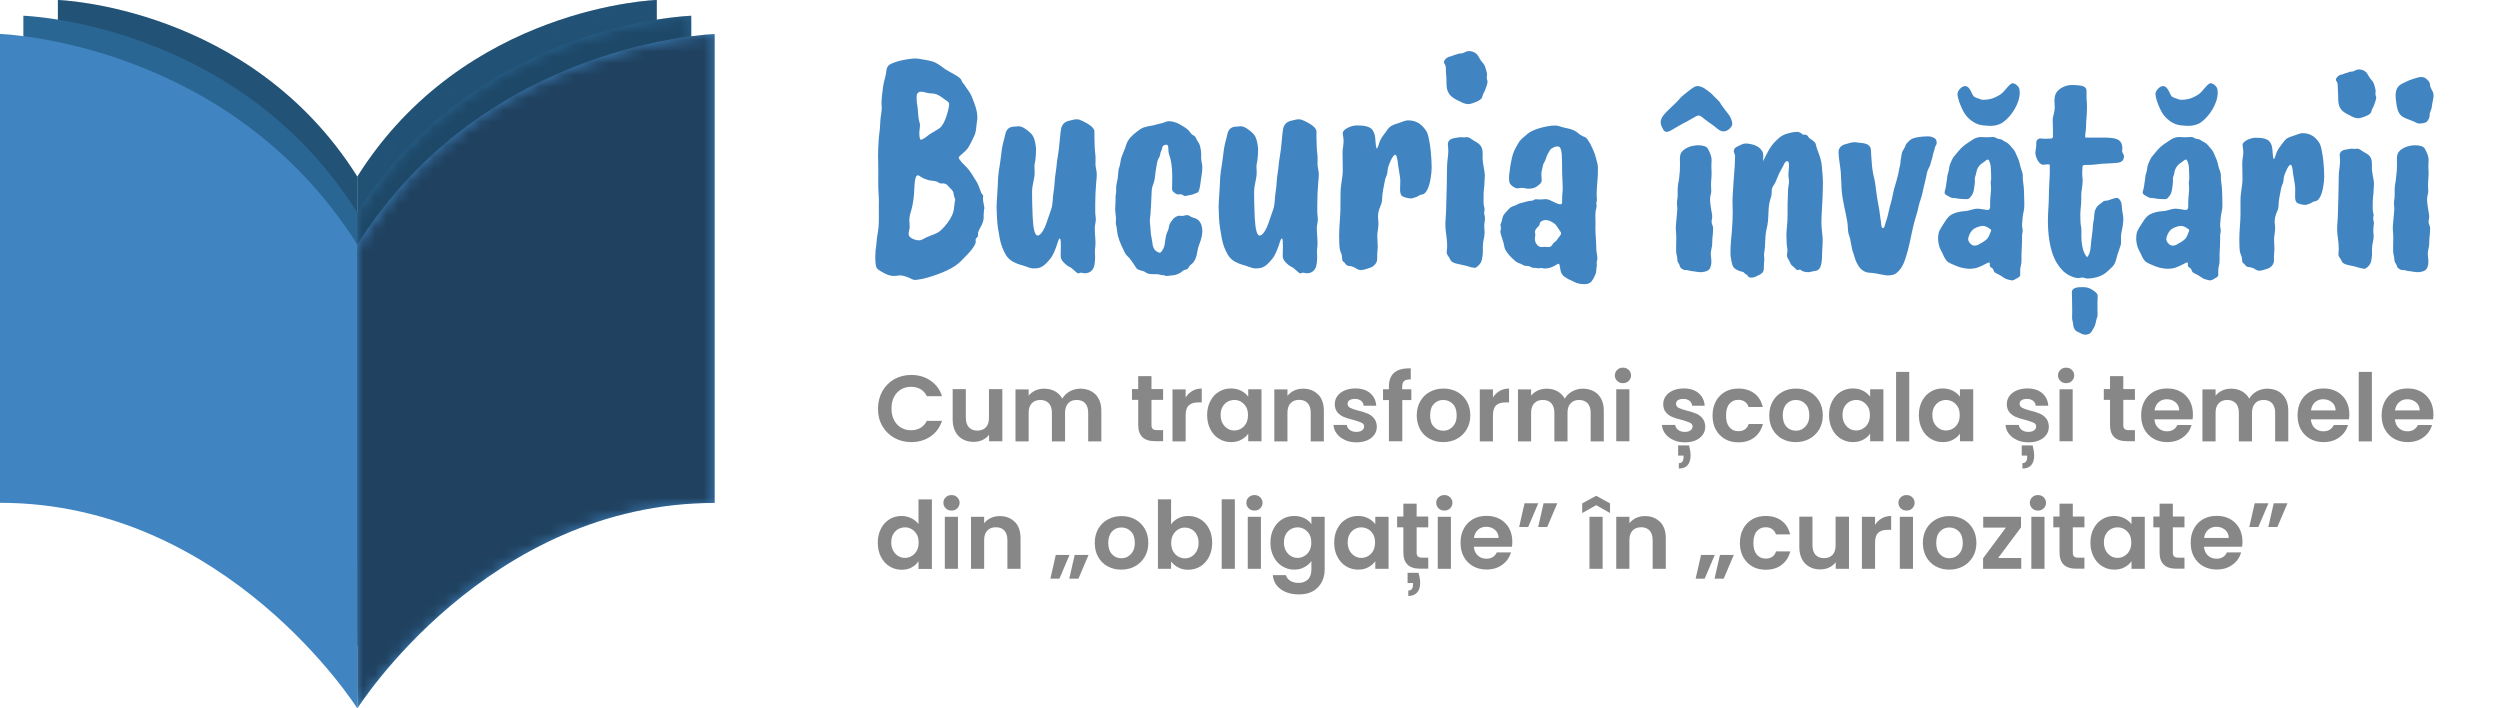 <svg xmlns="http://www.w3.org/2000/svg" xmlns:xlink="http://www.w3.org/1999/xlink" id="Layer_1" data-name="Layer 1" viewBox="0 0 212.9 60.33"><defs><style>      .cls-1 {        fill: url(#linear-gradient);      }      .cls-1, .cls-2, .cls-3, .cls-4, .cls-5, .cls-6, .cls-7, .cls-8, .cls-9, .cls-10 {        stroke-width: 0px;      }      .cls-11 {        mask: url(#mask-2);      }      .cls-2 {        fill: #4084c1;      }      .cls-3, .cls-5 {        opacity: .3;      }      .cls-4 {        opacity: .2;      }      .cls-5, .cls-10 {        fill: #2a6693;      }      .cls-6 {        fill: url(#linear-gradient-2);      }      .cls-7 {        fill: #878787;      }      .cls-8 {        fill: url(#linear-gradient-3);      }      .cls-9 {        opacity: .5;      }      .cls-12 {        mask: url(#mask-1);      }      .cls-13 {        mask: url(#mask);      }    </style><linearGradient id="linear-gradient" x1="25.85" y1="27.98" x2="50.92" y2="22.01" gradientUnits="userSpaceOnUse"><stop offset="0" stop-color="#fff"></stop><stop offset="1" stop-color="#000"></stop></linearGradient><mask id="mask" x="30.43" y="0" width="25.5" height="48.13" maskUnits="userSpaceOnUse"><path class="cls-1" d="M30.43,48.13s9.25-14.67,25.5-14.67V0s-16.37.52-25.5,15.04v33.1Z"></path></mask><linearGradient id="linear-gradient-2" x1="25.32" y1="32.55" x2="53.27" y2="25.89" xlink:href="#linear-gradient"></linearGradient><mask id="mask-1" x="30.43" y="1.34" width="28.44" height="53.68" maskUnits="userSpaceOnUse"><path class="cls-6" d="M30.43,55.02s10.31-16.36,28.44-16.36V1.34s-18.26.58-28.44,16.77v36.91Z"></path></mask><linearGradient id="linear-gradient-3" x1="24.96" y1="36.28" x2="54.87" y2="29.16" xlink:href="#linear-gradient"></linearGradient><mask id="mask-2" x="30.43" y="2.89" width="30.43" height="57.43" maskUnits="userSpaceOnUse"><path class="cls-8" d="M30.43,60.33s11.03-17.5,30.43-17.5c0-21.2,0-39.93,0-39.93,0,0-19.53.62-30.43,17.94v39.49Z"></path></mask></defs><g><path class="cls-7" d="M75.14,33.31c.25-.43.59-.77,1.02-1.02.43-.24.91-.36,1.44-.36.62,0,1.17.16,1.64.48.47.32.8.76.98,1.33h-1.29c-.13-.27-.31-.47-.54-.6-.23-.13-.5-.2-.8-.2-.33,0-.62.08-.87.23-.25.15-.45.37-.59.64-.14.28-.21.6-.21.98s.07.69.21.97c.14.28.34.5.59.65.25.15.54.23.87.23.3,0,.57-.07.8-.2.23-.14.41-.34.54-.6h1.29c-.19.57-.51,1.01-.98,1.33-.47.32-1.01.48-1.64.48-.53,0-1.01-.12-1.44-.36-.43-.24-.77-.58-1.02-1.01-.25-.43-.37-.92-.37-1.47s.12-1.04.37-1.48Z"></path><path class="cls-7" d="M85.36,33.15v4.43h-1.13v-.56c-.14.19-.33.34-.56.45-.23.11-.48.16-.76.16-.35,0-.65-.07-.92-.22-.27-.15-.48-.36-.63-.65-.15-.29-.23-.62-.23-1.02v-2.6h1.12v2.44c0,.35.09.62.26.81.18.19.42.28.72.28s.55-.09.73-.28c.18-.19.26-.46.26-.81v-2.44h1.13Z"></path><path class="cls-7" d="M93.29,33.59c.33.33.5.8.5,1.4v2.6h-1.12v-2.45c0-.35-.09-.61-.26-.8s-.42-.28-.72-.28-.55.09-.72.28-.27.45-.27.8v2.45h-1.12v-2.45c0-.35-.09-.61-.26-.8-.18-.18-.42-.28-.72-.28s-.55.09-.73.28-.27.45-.27.8v2.45h-1.12v-4.43h1.12v.54c.14-.19.33-.33.56-.44s.48-.16.75-.16c.35,0,.66.07.93.22.27.15.48.36.63.63.14-.26.35-.46.63-.62.27-.15.57-.23.89-.23.54,0,.98.17,1.32.5Z"></path><path class="cls-7" d="M98.06,34.07v2.14c0,.15.04.26.11.32.07.07.19.1.36.1h.52v.94h-.7c-.94,0-1.42-.46-1.42-1.38v-2.14h-.53v-.92h.53v-1.1h1.13v1.1h.99v.92h-.99Z"></path><path class="cls-7" d="M101.54,33.29c.23-.13.5-.2.8-.2v1.18h-.3c-.35,0-.62.08-.8.25-.18.17-.27.45-.27.86v2.21h-1.12v-4.43h1.12v.69c.14-.23.33-.42.56-.55Z"></path><path class="cls-7" d="M103.07,34.16c.18-.35.42-.61.73-.8.31-.19.65-.28,1.03-.28.33,0,.62.07.87.2.25.13.45.3.6.5v-.63h1.13v4.43h-1.13v-.65c-.14.21-.34.38-.6.52-.25.14-.54.2-.88.2-.37,0-.71-.1-1.02-.29-.31-.19-.55-.46-.73-.81-.18-.35-.27-.75-.27-1.2s.09-.85.27-1.19ZM106.13,34.67c-.11-.19-.25-.34-.43-.45s-.38-.16-.58-.16-.4.05-.58.15c-.18.1-.32.25-.43.44-.11.19-.16.43-.16.69s.05.5.16.7c.11.2.25.35.43.46.18.11.37.16.57.16s.4-.05.58-.16.33-.25.43-.45c.11-.19.16-.43.16-.7s-.05-.51-.16-.7Z"></path><path class="cls-7" d="M112.25,33.59c.33.33.49.8.49,1.4v2.6h-1.12v-2.45c0-.35-.09-.62-.26-.81-.18-.19-.42-.28-.72-.28s-.55.09-.73.28c-.18.19-.27.46-.27.81v2.45h-1.12v-4.43h1.12v.55c.15-.19.34-.34.57-.45.23-.11.49-.16.76-.16.53,0,.96.17,1.28.5Z"></path><path class="cls-7" d="M114.52,37.46c-.29-.13-.52-.31-.68-.53-.17-.22-.26-.47-.28-.74h1.13c.02.17.11.31.25.42.15.11.33.17.55.17s.38-.04.5-.13.18-.19.18-.33c0-.14-.07-.25-.22-.32-.15-.07-.38-.15-.7-.24-.33-.08-.6-.16-.81-.25-.21-.09-.39-.22-.54-.39-.15-.18-.23-.41-.23-.71,0-.25.07-.47.21-.67.14-.2.34-.36.61-.48.26-.12.57-.18.93-.18.53,0,.95.13,1.26.4.31.26.49.62.52,1.07h-1.07c-.02-.18-.09-.32-.22-.42s-.31-.16-.52-.16c-.2,0-.36.04-.47.11s-.16.18-.16.31c0,.15.08.26.22.34.15.08.38.16.7.24.32.08.58.16.79.25.21.09.39.22.54.4.15.18.23.42.24.71,0,.26-.07.49-.21.69-.14.2-.34.36-.61.48-.26.11-.57.17-.92.17s-.69-.06-.98-.2Z"></path><path class="cls-7" d="M120.2,34.07h-.78v3.51h-1.14v-3.51h-.5v-.92h.5v-.22c0-.54.15-.94.46-1.2s.78-.38,1.4-.36v.94c-.27,0-.46.04-.57.14-.11.1-.16.27-.16.52v.18h.78v.92Z"></path><path class="cls-7" d="M121.74,37.37c-.34-.19-.61-.46-.8-.8-.19-.35-.29-.75-.29-1.2s.1-.85.3-1.2c.2-.35.47-.61.82-.8.35-.19.73-.28,1.16-.28s.81.09,1.16.28c.35.19.62.46.82.8.2.35.3.75.3,1.2s-.1.85-.31,1.2c-.21.35-.48.61-.83.8-.35.19-.74.28-1.17.28s-.81-.09-1.15-.28ZM123.46,36.53c.18-.1.32-.25.43-.44s.16-.44.16-.72c0-.42-.11-.75-.33-.97s-.49-.34-.81-.34-.59.11-.8.34c-.22.23-.32.55-.32.97s.1.75.32.97c.21.23.48.34.8.34.2,0,.39-.05.57-.15Z"></path><path class="cls-7" d="M127.71,33.29c.23-.13.5-.2.8-.2v1.18h-.3c-.35,0-.62.08-.8.25-.18.17-.27.45-.27.86v2.21h-1.12v-4.43h1.12v.69c.14-.23.33-.42.56-.55Z"></path><path class="cls-7" d="M136.08,33.59c.33.33.5.8.5,1.4v2.6h-1.12v-2.45c0-.35-.09-.61-.26-.8-.18-.18-.42-.28-.72-.28s-.54.09-.72.28-.27.45-.27.8v2.45h-1.12v-2.45c0-.35-.09-.61-.26-.8s-.42-.28-.72-.28-.55.09-.73.28-.27.45-.27.8v2.45h-1.12v-4.43h1.12v.54c.14-.19.33-.33.56-.44s.48-.16.75-.16c.35,0,.66.07.93.22.27.15.48.36.63.63.14-.26.35-.46.63-.62.27-.15.57-.23.89-.23.54,0,.98.17,1.32.5Z"></path><path class="cls-7" d="M137.72,32.44c-.13-.13-.2-.28-.2-.47s.07-.34.2-.47.29-.19.49-.19.36.06.49.19c.13.13.2.28.2.47s-.07.34-.2.47c-.13.13-.29.19-.49.19s-.36-.06-.49-.19ZM138.76,33.15v4.43h-1.12v-4.43h1.12Z"></path><path class="cls-7" d="M142.49,37.46c-.29-.13-.52-.31-.68-.53-.17-.22-.26-.47-.28-.74h1.13c.02.17.11.31.25.42.15.11.33.17.55.17s.38-.04.5-.13c.12-.09.18-.19.18-.33,0-.14-.07-.25-.22-.32-.15-.07-.38-.15-.7-.24-.33-.08-.6-.16-.81-.25-.21-.09-.39-.22-.54-.39-.15-.18-.23-.41-.23-.71,0-.25.07-.47.21-.67.14-.2.34-.36.61-.48.26-.12.58-.18.93-.18.53,0,.95.13,1.26.4.31.26.49.62.52,1.07h-1.07c-.02-.18-.09-.32-.22-.42-.13-.1-.31-.16-.52-.16-.2,0-.36.04-.47.11s-.16.18-.16.31c0,.15.07.26.22.34.15.08.38.16.7.24.32.08.58.16.79.25.21.09.39.22.54.4.15.18.23.42.24.71,0,.26-.07.49-.21.69-.14.2-.34.36-.61.48s-.57.17-.92.17-.69-.06-.98-.2ZM143.97,38.79c0,.35-.08.62-.25.82s-.42.29-.75.29v-.46c.27,0,.4-.17.4-.5v-.14h-.46v-.87h.93c.08.31.13.6.13.86Z"></path><path class="cls-7" d="M146.12,34.17c.19-.34.45-.61.78-.8.33-.19.71-.28,1.14-.28.55,0,1,.14,1.36.41.36.27.6.66.72,1.16h-1.21c-.06-.19-.17-.34-.32-.45-.15-.11-.34-.16-.56-.16-.32,0-.57.12-.76.35s-.28.56-.28.99.09.75.28.98.44.35.76.35c.45,0,.75-.2.89-.61h1.21c-.12.48-.37.86-.73,1.14-.36.28-.82.42-1.36.42-.43,0-.81-.09-1.14-.28-.33-.19-.59-.46-.78-.8-.19-.34-.28-.75-.28-1.2s.09-.86.28-1.2Z"></path><path class="cls-7" d="M151.76,37.37c-.34-.19-.61-.46-.8-.8-.2-.35-.29-.75-.29-1.2s.1-.85.3-1.2.47-.61.82-.8c.35-.19.73-.28,1.16-.28s.81.09,1.16.28c.35.19.62.46.82.8s.3.75.3,1.2-.1.85-.31,1.2-.48.61-.83.8c-.35.19-.74.28-1.17.28s-.81-.09-1.15-.28ZM153.49,36.53c.18-.1.32-.25.43-.44.11-.2.16-.44.16-.72,0-.42-.11-.75-.33-.97-.22-.23-.49-.34-.81-.34s-.59.11-.8.34-.32.55-.32.97.11.75.32.97c.21.23.48.34.8.34.2,0,.39-.05.57-.15Z"></path><path class="cls-7" d="M156.03,34.16c.18-.35.42-.61.73-.8.31-.19.65-.28,1.03-.28.33,0,.62.07.87.2.25.13.45.3.6.5v-.63h1.13v4.43h-1.13v-.65c-.14.21-.34.38-.6.52-.25.14-.54.2-.88.2-.37,0-.71-.1-1.02-.29-.31-.19-.55-.46-.73-.81-.18-.35-.27-.75-.27-1.2s.09-.85.27-1.19ZM159.09,34.67c-.11-.19-.25-.34-.43-.45s-.38-.16-.58-.16-.4.05-.58.15c-.18.1-.32.25-.43.44-.11.19-.16.43-.16.69s.05.5.16.7c.11.2.25.35.43.46.18.11.37.16.57.16s.4-.05.58-.16.33-.25.43-.45c.11-.19.16-.43.16-.7s-.05-.51-.16-.7Z"></path><path class="cls-7" d="M162.59,31.67v5.92h-1.12v-5.92h1.12Z"></path><path class="cls-7" d="M163.68,34.16c.18-.35.42-.61.73-.8.31-.19.65-.28,1.03-.28.33,0,.62.07.87.2.25.13.45.3.6.5v-.63h1.13v4.43h-1.13v-.65c-.14.21-.34.38-.6.52-.25.14-.54.2-.88.2-.37,0-.71-.1-1.02-.29-.31-.19-.55-.46-.73-.81-.18-.35-.27-.75-.27-1.2s.09-.85.27-1.19ZM166.74,34.67c-.11-.19-.25-.34-.43-.45-.18-.1-.38-.16-.58-.16s-.4.05-.58.15c-.18.1-.32.25-.43.44-.11.19-.16.43-.16.69s.05.5.16.7c.11.2.25.35.43.46.18.11.37.16.57.16s.4-.05.58-.16c.18-.1.33-.25.43-.45.11-.19.16-.43.16-.7s-.05-.51-.16-.7Z"></path><path class="cls-7" d="M171.75,37.46c-.29-.13-.52-.31-.68-.53-.17-.22-.26-.47-.28-.74h1.13c.02.17.11.31.25.42.15.11.33.17.55.17s.38-.04.5-.13c.12-.09.18-.19.18-.33,0-.14-.07-.25-.22-.32-.15-.07-.38-.15-.7-.24-.33-.08-.6-.16-.81-.25-.21-.09-.39-.22-.54-.39-.15-.18-.23-.41-.23-.71,0-.25.07-.47.21-.67.14-.2.34-.36.61-.48.26-.12.58-.18.93-.18.53,0,.95.13,1.26.4.31.26.49.62.52,1.07h-1.07c-.02-.18-.09-.32-.22-.42-.13-.1-.31-.16-.52-.16-.2,0-.36.04-.47.11s-.16.18-.16.31c0,.15.07.26.22.34.15.08.38.16.7.24.32.08.58.16.79.25.21.09.39.22.54.4.15.18.23.42.24.71,0,.26-.07.49-.21.69-.14.2-.34.36-.61.48s-.57.17-.92.17-.69-.06-.98-.2ZM173.23,38.79c0,.35-.08.62-.25.82s-.42.29-.75.29v-.46c.27,0,.4-.17.4-.5v-.14h-.46v-.87h.93c.08.31.13.6.13.86Z"></path><path class="cls-7" d="M175.46,32.44c-.13-.13-.2-.28-.2-.47s.06-.34.2-.47.29-.19.49-.19.36.06.49.19.2.28.2.47-.07.34-.2.47-.29.19-.49.19-.36-.06-.49-.19ZM176.51,33.15v4.43h-1.12v-4.43h1.12Z"></path><path class="cls-7" d="M180.82,34.07v2.14c0,.15.04.26.11.32.07.07.19.1.36.1h.52v.94h-.7c-.94,0-1.42-.46-1.42-1.38v-2.14h-.53v-.92h.53v-1.1h1.13v1.1h.99v.92h-.99Z"></path><path class="cls-7" d="M186.71,35.71h-3.24c.03.32.14.57.34.75s.44.27.73.27c.42,0,.71-.18.89-.54h1.21c-.13.43-.37.78-.74,1.05-.36.27-.81.41-1.34.41-.43,0-.81-.09-1.15-.28s-.6-.46-.79-.8-.28-.75-.28-1.2.09-.86.28-1.21.45-.61.78-.8c.34-.19.72-.28,1.16-.28s.8.09,1.13.27c.33.18.59.44.78.77.18.33.28.72.28,1.15,0,.16-.01.3-.03.43ZM185.58,34.95c0-.29-.11-.52-.31-.69-.2-.17-.45-.26-.74-.26-.28,0-.51.08-.7.25s-.31.4-.35.7h2.1Z"></path><path class="cls-7" d="M194.37,33.59c.33.33.5.8.5,1.4v2.6h-1.12v-2.45c0-.35-.09-.61-.26-.8s-.42-.28-.72-.28-.55.09-.72.28-.27.45-.27.8v2.45h-1.12v-2.45c0-.35-.09-.61-.26-.8-.18-.18-.42-.28-.72-.28s-.55.09-.73.28-.27.45-.27.8v2.45h-1.12v-4.43h1.12v.54c.14-.19.33-.33.56-.44s.48-.16.75-.16c.35,0,.66.07.93.22.27.15.48.36.63.63.14-.26.35-.46.63-.62.27-.15.57-.23.89-.23.54,0,.98.17,1.32.5Z"></path><path class="cls-7" d="M200.03,35.71h-3.24c.03.32.14.57.34.75s.44.27.73.27c.42,0,.71-.18.89-.54h1.21c-.13.43-.37.78-.74,1.05-.36.27-.81.41-1.34.41-.43,0-.81-.09-1.15-.28-.34-.19-.6-.46-.79-.8s-.28-.75-.28-1.2.09-.86.28-1.21.45-.61.78-.8c.34-.19.72-.28,1.16-.28s.8.09,1.13.27.59.44.78.77c.18.33.28.72.28,1.15,0,.16-.01.3-.03.43ZM198.9,34.95c0-.29-.11-.52-.31-.69-.2-.17-.45-.26-.74-.26-.28,0-.51.08-.7.25s-.3.4-.35.7h2.1Z"></path><path class="cls-7" d="M201.99,31.67v5.92h-1.12v-5.92h1.12Z"></path><path class="cls-7" d="M207.19,35.71h-3.24c.03.32.14.57.34.75s.44.27.73.27c.42,0,.71-.18.89-.54h1.21c-.13.43-.37.78-.74,1.05-.36.27-.81.41-1.34.41-.43,0-.81-.09-1.15-.28s-.6-.46-.79-.8-.28-.75-.28-1.2.09-.86.28-1.21.45-.61.78-.8c.34-.19.72-.28,1.16-.28s.8.09,1.13.27c.33.18.59.44.78.77.18.33.28.72.28,1.15,0,.16-.01.3-.03.43ZM206.06,34.95c0-.29-.11-.52-.31-.69-.2-.17-.45-.26-.74-.26-.28,0-.51.08-.7.25s-.31.4-.35.7h2.1Z"></path><path class="cls-7" d="M75.02,45.02c.18-.35.42-.61.73-.8.31-.19.65-.28,1.03-.28.29,0,.56.06.82.19s.47.29.62.5v-2.1h1.14v5.92h-1.14v-.66c-.14.22-.33.39-.58.53s-.54.2-.87.2c-.37,0-.71-.1-1.02-.29-.31-.19-.55-.46-.73-.81-.18-.35-.27-.75-.27-1.2s.09-.85.27-1.19ZM78.08,45.52c-.11-.19-.25-.34-.43-.45s-.38-.16-.58-.16-.4.05-.58.15c-.18.1-.32.25-.43.44-.11.19-.16.43-.16.69s.05.5.16.7c.11.2.25.35.43.46.18.11.37.16.57.16s.4-.05.58-.16.33-.25.43-.45c.11-.19.16-.43.16-.7s-.05-.51-.16-.7Z"></path><path class="cls-7" d="M80.54,43.29c-.13-.13-.2-.28-.2-.47s.06-.34.2-.47.29-.19.49-.19.36.06.49.19.2.28.2.47-.07.34-.2.47-.29.19-.49.19-.36-.06-.49-.19ZM81.58,44.01v4.43h-1.12v-4.43h1.12Z"></path><path class="cls-7" d="M86.42,44.44c.33.33.49.8.49,1.4v2.6h-1.12v-2.45c0-.35-.09-.62-.26-.81-.18-.19-.42-.28-.72-.28s-.55.09-.73.28c-.18.19-.27.46-.27.81v2.45h-1.12v-4.43h1.12v.55c.15-.19.34-.34.57-.45.23-.11.49-.16.76-.16.53,0,.95.17,1.28.5Z"></path><path class="cls-7" d="M89.9,47.26h1.18l-.86,2.02h-.77l.46-2.02ZM91.52,47.26h1.18l-.86,2.02h-.78l.46-2.02Z"></path><path class="cls-7" d="M94.32,48.23c-.34-.19-.61-.46-.8-.8-.2-.35-.29-.75-.29-1.2s.1-.85.3-1.2.47-.61.82-.8c.35-.19.73-.28,1.16-.28s.81.09,1.16.28c.35.19.62.46.82.8s.3.75.3,1.2-.1.85-.31,1.2-.48.61-.83.8c-.35.19-.74.28-1.17.28s-.81-.09-1.15-.28ZM96.05,47.39c.18-.1.32-.25.43-.44.11-.2.16-.44.16-.72,0-.42-.11-.75-.33-.97-.22-.23-.49-.34-.81-.34s-.59.11-.8.34-.32.55-.32.97.11.75.32.97c.21.23.48.34.8.34.2,0,.39-.05.57-.15Z"></path><path class="cls-7" d="M100.33,44.14c.25-.13.54-.2.87-.2.38,0,.72.09,1.03.28.31.19.55.45.73.8.18.34.27.74.27,1.2s-.09.85-.27,1.2c-.18.35-.42.62-.73.81-.31.19-.65.29-1.03.29-.33,0-.62-.06-.87-.2-.25-.13-.45-.3-.6-.51v.63h-1.12v-5.92h1.12v2.14c.14-.21.34-.39.6-.52ZM101.91,45.52c-.11-.19-.25-.34-.43-.44-.18-.1-.37-.15-.58-.15s-.39.05-.57.16-.32.25-.43.45-.16.43-.16.7.05.5.16.7.25.35.43.45.37.16.57.16.4-.05.58-.16c.18-.11.32-.26.43-.46s.16-.43.16-.7-.05-.5-.16-.69Z"></path><path class="cls-7" d="M105.16,42.52v5.92h-1.12v-5.92h1.12Z"></path><path class="cls-7" d="M106.34,43.29c-.13-.13-.2-.28-.2-.47s.06-.34.2-.47.29-.19.49-.19.36.06.49.19.2.28.2.47-.07.34-.2.47-.29.19-.49.19-.36-.06-.49-.19ZM107.38,44.01v4.43h-1.12v-4.43h1.12Z"></path><path class="cls-7" d="M111.09,44.13c.25.13.45.3.59.51v-.63h1.13v4.46c0,.41-.08.78-.25,1.1s-.41.58-.74.77-.73.28-1.2.28c-.63,0-1.15-.15-1.55-.44-.4-.29-.63-.69-.68-1.2h1.11c.06.2.19.36.38.48.19.12.43.18.71.18.33,0,.59-.1.79-.29.2-.19.3-.49.3-.88v-.69c-.14.21-.34.38-.6.52-.25.14-.54.21-.87.21-.37,0-.71-.1-1.02-.29-.31-.19-.55-.46-.73-.81-.18-.35-.27-.75-.27-1.2s.09-.85.27-1.19c.18-.35.42-.61.73-.8.31-.19.65-.28,1.03-.28.33,0,.62.07.87.2ZM111.52,45.52c-.11-.19-.25-.34-.43-.45-.18-.1-.38-.16-.58-.16s-.4.05-.58.15c-.18.1-.32.25-.43.44-.11.19-.16.43-.16.69s.05.5.16.7c.11.2.25.35.43.46.18.11.37.16.57.16s.4-.05.58-.16c.18-.1.33-.25.43-.45.11-.19.16-.43.16-.7s-.05-.51-.16-.7Z"></path><path class="cls-7" d="M113.89,45.02c.18-.35.42-.61.73-.8.31-.19.65-.28,1.03-.28.33,0,.62.07.87.2.25.13.45.3.6.5v-.63h1.13v4.43h-1.13v-.65c-.14.21-.34.38-.6.52-.25.14-.54.2-.88.2-.37,0-.71-.1-1.02-.29-.31-.19-.55-.46-.73-.81-.18-.35-.27-.75-.27-1.2s.09-.85.27-1.19ZM116.95,45.52c-.11-.19-.25-.34-.43-.45-.18-.1-.38-.16-.58-.16s-.4.05-.58.15c-.18.1-.32.25-.43.44-.11.19-.16.43-.16.69s.05.5.16.7c.11.2.25.35.43.46.18.11.37.16.57.16s.4-.05.58-.16c.18-.1.33-.25.43-.45.11-.19.16-.43.16-.7s-.05-.51-.16-.7Z"></path><path class="cls-7" d="M120.64,44.93v2.14c0,.15.04.26.11.32s.19.1.36.1h.52v.94h-.7c-.94,0-1.42-.46-1.42-1.38v-2.14h-.53v-.92h.53v-1.1h1.13v1.1h.99v.92h-.99ZM120.8,48.78c.09.3.14.59.14.86,0,.35-.08.62-.26.82s-.42.29-.75.29v-.46c.27,0,.4-.17.4-.5v-.14h-.46v-.87h.93Z"></path><path class="cls-7" d="M122.51,43.29c-.13-.13-.2-.28-.2-.47s.06-.34.2-.47.29-.19.49-.19.36.06.49.19.2.28.2.47-.07.34-.2.47-.29.19-.49.19-.36-.06-.49-.19ZM123.56,44.01v4.43h-1.12v-4.43h1.12Z"></path><path class="cls-7" d="M128.75,46.56h-3.24c.03.32.14.57.34.75s.44.27.73.27c.42,0,.71-.18.89-.54h1.21c-.13.43-.37.78-.74,1.05-.36.27-.81.41-1.34.41-.43,0-.81-.09-1.15-.28s-.6-.46-.79-.8-.28-.75-.28-1.2.09-.86.28-1.21.45-.61.78-.8c.34-.19.72-.28,1.16-.28s.8.09,1.13.27c.33.18.59.44.78.77.18.33.28.72.28,1.15,0,.16-.01.3-.03.43ZM127.62,45.81c0-.29-.11-.52-.31-.69-.2-.17-.45-.26-.74-.26-.28,0-.51.08-.7.25s-.31.4-.35.7h2.1Z"></path><path class="cls-7" d="M129.82,42.86h1.18l-.86,2.02h-.77l.46-2.02ZM131.44,42.86h1.18l-.86,2.02h-.77l.46-2.02Z"></path><path class="cls-7" d="M135.93,43.02l-1.19.67v-.82l1.19-.65,1.18.65v.82l-1.18-.67ZM136.48,44.01v4.43h-1.12v-4.43h1.12Z"></path><path class="cls-7" d="M141.37,44.44c.33.33.49.8.49,1.4v2.6h-1.12v-2.45c0-.35-.09-.62-.26-.81-.18-.19-.42-.28-.72-.28s-.55.09-.73.28c-.18.19-.27.46-.27.81v2.45h-1.12v-4.43h1.12v.55c.15-.19.34-.34.57-.45.23-.11.49-.16.76-.16.53,0,.95.17,1.28.5Z"></path><path class="cls-7" d="M144.85,47.26h1.18l-.86,2.02h-.77l.46-2.02ZM146.47,47.26h1.18l-.86,2.02h-.78l.46-2.02Z"></path><path class="cls-7" d="M148.45,45.02c.19-.34.45-.61.78-.8.33-.19.71-.28,1.14-.28.55,0,1,.14,1.36.41.36.27.6.66.72,1.16h-1.21c-.06-.19-.17-.34-.32-.45-.15-.11-.34-.16-.56-.16-.32,0-.57.12-.76.35s-.28.56-.28.99.09.75.28.98.44.35.76.35c.45,0,.75-.2.89-.61h1.21c-.12.48-.37.86-.73,1.14-.36.28-.82.42-1.36.42-.43,0-.81-.09-1.14-.28-.33-.19-.59-.46-.78-.8-.19-.34-.28-.75-.28-1.2s.09-.86.28-1.2Z"></path><path class="cls-7" d="M157.46,44.01v4.43h-1.13v-.56c-.14.19-.33.34-.56.45-.23.11-.48.16-.76.16-.35,0-.65-.07-.92-.22-.27-.15-.48-.36-.63-.65-.15-.29-.23-.62-.23-1.02v-2.6h1.12v2.44c0,.35.09.62.26.81.18.19.42.28.72.28s.55-.09.73-.28c.18-.19.26-.46.26-.81v-2.44h1.13Z"></path><path class="cls-7" d="M160.25,44.14c.23-.13.5-.2.8-.2v1.18h-.3c-.35,0-.62.08-.8.25-.18.17-.27.45-.27.86v2.21h-1.12v-4.43h1.12v.69c.14-.23.33-.42.56-.55Z"></path><path class="cls-7" d="M161.87,43.29c-.13-.13-.2-.28-.2-.47s.06-.34.2-.47.29-.19.49-.19.36.06.49.19.2.28.2.47-.07.34-.2.47-.29.19-.49.19-.36-.06-.49-.19ZM162.91,44.01v4.43h-1.12v-4.43h1.12Z"></path><path class="cls-7" d="M164.84,48.23c-.34-.19-.61-.46-.8-.8-.19-.35-.29-.75-.29-1.2s.1-.85.3-1.2c.2-.35.47-.61.82-.8.35-.19.73-.28,1.16-.28s.81.09,1.16.28c.35.19.62.46.82.8.2.35.3.75.3,1.2s-.1.85-.31,1.2c-.21.35-.48.61-.83.8-.35.19-.74.28-1.17.28s-.81-.09-1.15-.28ZM166.56,47.39c.18-.1.32-.25.43-.44s.16-.44.16-.72c0-.42-.11-.75-.33-.97s-.49-.34-.81-.34-.59.11-.8.34c-.22.23-.32.55-.32.97s.1.75.32.97c.21.23.48.34.8.34.2,0,.39-.05.57-.15Z"></path><path class="cls-7" d="M170.15,47.52h1.98v.92h-3.25v-.9l1.94-2.61h-1.93v-.92h3.22v.9l-1.95,2.61Z"></path><path class="cls-7" d="M173.06,43.29c-.13-.13-.2-.28-.2-.47s.07-.34.2-.47.29-.19.49-.19.36.06.49.19c.13.13.2.28.2.47s-.07.34-.2.47c-.13.13-.29.19-.49.19s-.36-.06-.49-.19ZM174.11,44.01v4.43h-1.12v-4.43h1.12Z"></path><path class="cls-7" d="M176.52,44.93v2.14c0,.15.04.26.11.32.07.07.19.1.36.1h.52v.94h-.7c-.94,0-1.42-.46-1.42-1.38v-2.14h-.53v-.92h.53v-1.1h1.13v1.1h.99v.92h-.99Z"></path><path class="cls-7" d="M178.29,45.02c.18-.35.42-.61.73-.8.31-.19.65-.28,1.03-.28.33,0,.62.07.87.2.25.13.45.3.6.5v-.63h1.13v4.43h-1.13v-.65c-.14.21-.34.38-.6.52-.25.14-.54.2-.88.2-.37,0-.71-.1-1.02-.29-.31-.19-.55-.46-.73-.81-.18-.35-.27-.75-.27-1.2s.09-.85.27-1.19ZM181.35,45.52c-.11-.19-.25-.34-.43-.45s-.38-.16-.58-.16-.4.05-.58.15c-.18.1-.32.25-.43.44-.11.19-.16.43-.16.69s.05.5.16.7c.11.2.25.35.43.46.18.11.37.16.57.16s.4-.05.58-.16.33-.25.43-.45c.11-.19.16-.43.16-.7s-.05-.51-.16-.7Z"></path><path class="cls-7" d="M185.04,44.93v2.14c0,.15.04.26.11.32.07.07.19.1.36.1h.52v.94h-.7c-.94,0-1.42-.46-1.42-1.38v-2.14h-.53v-.92h.53v-1.1h1.13v1.1h.99v.92h-.99Z"></path><path class="cls-7" d="M190.93,46.56h-3.24c.03.32.14.57.34.75s.44.27.73.27c.42,0,.71-.18.89-.54h1.21c-.13.43-.37.78-.74,1.05-.36.27-.81.41-1.34.41-.43,0-.81-.09-1.15-.28s-.6-.46-.79-.8-.28-.75-.28-1.2.09-.86.28-1.21.45-.61.78-.8c.34-.19.72-.28,1.16-.28s.8.09,1.13.27c.33.18.59.44.78.77.18.33.28.72.28,1.15,0,.16-.01.3-.03.43ZM189.8,45.81c0-.29-.11-.52-.31-.69-.2-.17-.45-.26-.74-.26-.28,0-.51.08-.7.25s-.31.4-.35.7h2.1Z"></path><path class="cls-7" d="M192,42.86h1.18l-.86,2.02h-.77l.46-2.02ZM193.62,42.86h1.18l-.86,2.02h-.77l.46-2.02Z"></path></g><g><path class="cls-2" d="M83.81,17.79c0,.17-.04.28-.04.44,0,.09,0,.17,0,.26,0,.55-.33.86-.47,1.3-.04.13.02.24-.04.37-.03.06-.13.1-.16.17-.04.11.02.24-.02.36-.12.38-.56.84-.83,1.12-.27.29-.57.6-.91.83-.67.46-1.94.92-2.75,1.1-.04,0-.49.1-.65.1-.2,0-.35-.11-.53-.19-.12-.05-.51-.2-.75-.2-.14,0-.33.05-.48.05-.48,0-.78-.17-1.17-.4-.27-.16-.38-.23-.43-.54-.04-.25-.04-.49-.04-.75s.04-.6.03-.54c.03-.2.06-.36.07-.56.02-.47.14-.93.18-1.4.04-.56.02-1.15.02-1.7,0-.32.02-.65-.01-.97-.03-.37-.04-.74-.04-1.11,0-.55.02-1.09,0-1.64-.02-.41-.02-.82,0-1.23.02-.51.05-1.01.12-1.52.05-.39.04-.77.09-1.16.03-.24.08-.49.09-.73,0-.17-.02-.32-.02-.49,0-.44.08-.9.13-1.35.04-.37.17-.72.24-1.09.06-.36.04-.7.43-.88.41-.19.87-.31,1.32-.38.07-.01.49-.08.73-.08.17,0,.29.01.48.05.43.08.9.12,1.29.32.3.15.53.35.8.54.3.21,1.13.57,1.33.85.08.11.1.23.18.33.03.04.09.1.12.13.05.06.08.13.09.15.19.28.44.58.56.91.21.55.46,1.12.46,1.72,0,.12,0,.23-.03.35-.07.41-.05.84-.22,1.21-.17.35-.33.71-.54,1.05-.11.17-.27.29-.41.43-.12.13-.38.29-.38.4,0,.2.51.66.69.85.3.31.51.72.75,1.08.24.35.32.71.48,1.09.03.06.13.15.15.21.02.08-.01.12-.01.25,0,.17.02.3.07.51.03.14.05.24.05.36h0ZM74.57,21.29h0s0,0,0,0ZM81.35,17.09c0-.18-.1-.31-.12-.49-.03-.25-.08-.35-.27-.53-.2-.19-.3-.42-.61-.45-.11-.01-.2.02-.3-.01-.1-.03-.18-.12-.28-.15-.24-.08-.51-.06-.74-.13-.2-.06-.45-.16-.62-.28-.1-.07-.18-.12-.24-.12-.08,0-.15.06-.2.23-.13.42-.09,1.22-.17,1.76-.05.3-.09.62-.18.92-.08.26-.18.6-.18.89,0,.23.03.38.03.6,0,.18-.09.39-.09.57,0,.1.02.19.1.27.19.19.55.3.77.3s.4-.13.59-.23c.44-.22.98-.31,1.34-.68.35-.34.7-.78.9-1.23.12-.27.17-.54.19-.82.01-.13.05-.3.05-.43ZM78.06,8.15c0,.19,0,.45.02.59.05.28.09.56.1.85.02.28.04.51.11.78.02.09.06.18.06.29,0,.16-.06.42-.06.7s.05.54.12.54c.13,0,.41-.19.53-.29.22-.2.49-.32.73-.48.17-.12.36-.19.49-.35.3-.4.42-.79.55-1.26.04-.15.12-.45.12-.64s-.19-.28-.36-.4c-.35-.26-.58-.44-.94-.51-.09-.02-.28-.01-.42-.03-.25-.03-.41-.13-.69-.13-.24,0-.36.2-.36.36Z"></path><path class="cls-2" d="M92.03,23.23c-.09,0-.11.05-.21.05-.07,0-.18-.11-.24-.16-.13-.11-.27-.26-.42-.35-.11-.06-.2-.09-.31-.18-.24-.2-.5-.43-.52-.74-.02-.24.04-.81,0-1.31-.01-.19-.06-.23-.08-.23-.1,0-.2.43-.26.59-.12.35-.31.86-.57,1.16-.26.3-.49.59-.87.73-.15.05-.34.07-.53.07-.29,0-.59-.16-.81-.22-.39-.11-.86-.25-1.18-.51-.36-.29-.53-.7-.7-1.12-.15-.38-.24-.94-.35-1.63-.07-.42-.11-1.35-.11-1.76,0-.28.02-.56.04-.85.05-.56.06-1.11.09-1.67.03-.39.09-.78.16-1.17.08-.48.11-.98.2-1.46.05-.25.11-.49.18-.73.06-.21.08-.48.21-.66.16-.23.4-.3.65-.3.17,0,.21-.03.35-.03.33,0,.72.32.97.54.32.28.4.63.47,1.04.03.16.04.32.04.49,0,.21-.03.55-.06.83-.02.17-.08.33-.08.53,0,.16.02.35.02.52,0,.55-.22,1.03-.22,1.65,0,.54.01,1.01.03,1.55.01.42.03.88.08,1.3.02.22.12.86.36.86.33,0,.65-.75.75-1.05.13-.4.28-.79.41-1.19.16-.47.11-.96.2-1.45.1-.56.08-1.11.18-1.66.08-.46.09-.92.18-1.38.08-.43.12-.87.16-1.3.04-.36.06-.74.13-1.1.05-.25.25-.56.65-.64.26-.06.45-.13.69-.13.14,0,.31.06.47.14.36.18,1.02.51,1.02.9,0,.19,0,.32,0,.5s.02.52.02.72c0,.26.04.58.07.84.02.19,0,.54,0,.73,0,.26.11.53.11.89,0,.23-.03.45-.05.69-.05.59-.08,1.18-.08,1.78,0,.26,0,.43,0,.7,0,.26.05.45.05.6,0,.28-.09.56-.09.77,0,.51.07.95.06,1.32,0,.31-.05.46-.05.64,0,.17.02.32.02.5,0,.42-.07.81-.13.92-.16.34-.43.47-.75.47-.15,0-.3-.06-.4-.06Z"></path><path class="cls-2" d="M99.21,23.45c-.2,0-.3-.03-.46-.07-.15-.03-.24-.03-.37-.03-.06,0-.12,0-.17,0-.19,0-.36-.02-.45-.05-.16-.06-.25-.15-.34-.19-.11-.04-.24-.06-.35-.1-.1-.04-.2-.07-.27-.15-.08-.08-.12-.19-.19-.28-.14-.19-.26-.39-.41-.58-.07-.08-.14-.15-.22-.22-.08-.07-.16-.19-.2-.29-.11-.22-.2-.41-.3-.63-.11-.24-.2-.5-.27-.75-.07-.25-.07-.51-.12-.76-.02-.12-.07-.24-.07-.36,0-.11.02-.21.02-.32,0-.28-.07-.55-.07-.83,0-.26.02-.44.03-.7,0-.15,0-.26,0-.39s.03-.23.05-.36c.01-.11,0-.27,0-.38,0-.3.11-.64.13-.78.04-.32.04-.46.07-.74.01-.13.08-.25.11-.38.06-.25.07-.49.15-.73.08-.25.2-.48.29-.73.09-.25.13-.44.26-.66.26-.43.66-.7.98-.94.08-.06.21-.14.31-.18.12-.04.27-.08.39-.11.23-.05.39-.05.63-.13.22-.07.43-.09.65-.16.16-.05.33-.15.56-.15.21,0,.57.11.72.18.21.1.4.23.6.35.19.12.33.25.46.43.06.08.12.16.21.21.09.05.17.09.23.18.05.07.08.16.12.24.05.1.11.18.17.27.1.17.13.38.17.57.04.23.03.46.03.7,0,.29.1.48.1.79,0,.49-.12.96-.17,1.45-.02.2-.08.45-.15.61-.04.09-.12.12-.22.15-.11.03-.21.1-.33.12-.29.05-.48.12-.6.12-.14,0-.22-.15-.39-.15-.08,0-.14.02-.22.02-.13,0-.22-.1-.32-.17-.07-.05-.18-.14-.18-.31,0-.3.02-.61.02-.91,0-.49-.03-1.12-.14-1.6-.06-.25-.17-.44-.19-.73,0-.02,0-.08,0-.14,0-.34-.1-.38-.16-.38-.1,0-.24.05-.3.11-.06.06-.05.14-.1.3-.02.06-.08.19-.1.24-.04.11-.04.23-.08.34-.04.1-.11.19-.15.29-.09.23-.13.64-.18.88-.06.33-.06.67-.15,1-.04.15-.11.29-.15.44-.04.16-.06.33-.06.49-.01.58-.06,1.17-.09,1.75-.01.22-.06.44-.06.66,0,.13.03.3.04.48.02.22.02.36.05.64.02.19.09.42.11.61.02.22.06.52.2.7.13.16.33.26.43.27.15,0,.26-.24.33-.37.07-.14.1-.29.12-.45.03-.18.05-.41.09-.59.05-.22.12-.35.2-.55.03-.08.05-.14.05-.22,0-.06.07-.29.14-.39.13-.17.24-.37.43-.47.09-.05.2-.11.3-.11.09,0,.17.02.25.02.14,0,.29-.07.43-.07.16,0,.22.08.33.14.16.08.35.11.51.2.18.1.32.31.38.49.05.17.08.34.08.51,0,.32-.08.64-.18.93-.09.25-.19.49-.23.76-.04.25-.09.51-.2.74-.05.11-.12.21-.2.3-.08.09-.18.15-.26.23-.07.08-.09.18-.16.25-.08.07-.18.09-.28.12-.1.03-.16.07-.23.14-.09.08-.19.14-.3.19-.19.08-.28.11-.53.13-.13.01-.23.03-.35.04-.09,0-.17.01-.24.01h0Z"></path><path class="cls-2" d="M110.94,23.23c-.09,0-.11.05-.21.05-.07,0-.18-.11-.24-.16-.13-.11-.27-.26-.42-.35-.11-.06-.2-.09-.31-.18-.24-.2-.5-.43-.52-.74-.02-.24.04-.81,0-1.31-.01-.19-.06-.23-.08-.23-.1,0-.2.43-.26.59-.12.35-.31.86-.57,1.16-.26.3-.49.59-.87.73-.15.05-.34.07-.53.07-.29,0-.59-.16-.81-.22-.39-.11-.86-.25-1.18-.51-.36-.29-.53-.7-.7-1.12-.15-.38-.24-.94-.35-1.63-.07-.42-.11-1.35-.11-1.76,0-.28.02-.56.04-.85.05-.56.06-1.11.09-1.67.03-.39.09-.78.16-1.17.08-.48.11-.98.2-1.46.05-.25.11-.49.18-.73.06-.21.08-.48.21-.66.16-.23.4-.3.65-.3.17,0,.21-.03.35-.03.33,0,.72.32.97.54.32.28.4.63.47,1.04.03.16.04.32.04.49,0,.21-.03.55-.06.83-.02.17-.08.33-.08.53,0,.16.02.35.02.52,0,.55-.22,1.03-.22,1.65,0,.54.01,1.01.03,1.55.01.42.03.88.08,1.3.02.22.12.86.36.86.33,0,.65-.75.75-1.05.13-.4.28-.79.41-1.19.16-.47.11-.96.2-1.45.1-.56.08-1.11.18-1.66.08-.46.09-.92.18-1.38.08-.43.12-.87.16-1.3.04-.36.06-.74.13-1.1.05-.25.25-.56.65-.64.26-.06.45-.13.69-.13.14,0,.31.06.47.14.36.18,1.02.51,1.02.9,0,.19,0,.32,0,.5s.02.52.02.72c0,.26.04.58.07.84.02.19,0,.54,0,.73,0,.26.11.53.11.89,0,.23-.03.45-.05.69-.05.59-.08,1.18-.08,1.78,0,.26,0,.43,0,.7,0,.26.05.45.05.6,0,.28-.09.56-.09.77,0,.51.07.95.06,1.32,0,.31-.05.46-.05.64,0,.17.02.32.02.5,0,.42-.07.81-.13.92-.16.34-.43.47-.75.47-.15,0-.3-.06-.4-.06Z"></path><path class="cls-2" d="M115.84,22.99c-.12,0-.27-.07-.32-.11-.11-.08-.3-.16-.42-.2-.05-.02-.1-.02-.15-.02-.13,0-.25-.06-.3-.11-.08-.08-.1-.12-.15-.19-.06-.09-.12-.04-.17-.16-.05-.12-.03-.36-.07-.5-.04-.14-.11-.27-.15-.42-.06-.25-.07-.89-.07-1.27,0-.66.11-1.65.11-2.16s.01-.78.01-1.35c0-.8.19-1.37.19-1.99,0-.76-.02-.94-.02-1.47,0-.38.09-.69.09-1.01,0-.36-.07-.46-.07-.7,0-.34.77-.65,1.17-.65.62,0,1.13.07,1.37.4.18.25.22.55.24.86,0,.07.05.72.12.71.07,0,.22-.52.26-.63.16-.38.39-.6.61-.93.24-.35.46-.45.87-.57.26-.07.65-.27.92-.27.76,0,1.2.38,1.54.89.18.26.24.74.3,1.04.08.47.12.96.15,1.44.01.2.02.43.02.67,0,.4-.11,1.42-.39,1.9-.1.17-.21.34-.41.37-.17.03-.28.08-.42.18-.05.04-.27.09-.32.11-.09.04-.14.05-.19.05-.29,0-.7-.11-.83-.24-.05-.06-.13-.24-.13-.48,0-.3.02-.68.02-.82,0-.21-.12-.86-.18-1.26-.04-.26-.03-.3-.06-.45-.02-.11-.07-.47-.19-.47-.23,0-.59.94-.62,1.12-.04.25-.05.47-.1.6-.02.06-.12.26-.16.47-.11.56-.24,1.15-.24,1.58,0,.29-.1.49-.21.78-.1.23-.14.47-.14.8,0,.15.04.28.04.5,0,.38-.1.77-.1,1.02,0,.38.04.63.04,1.01,0,.17-.06.43-.05,1,0,.24-.12.45-.37.63-.1.07-.28.13-.4.17-.15.05-.42.14-.66.14h0Z"></path><path class="cls-2" d="M125,8.86c-.22,0-.46-.11-.65-.21-.21-.1-.43-.2-.62-.34-.32-.22-.49-.54-.53-.92-.02-.17-.02-.33-.02-.5,0-.45-.05-.61-.05-1.05,0-.38-.16-.38-.16-.54,0-.19.19-.35.34-.43.09-.05.18-.05.28-.08.11-.03.21-.1.32-.12.11-.02.15-.04.25-.08.12-.06.26-.02.39-.06.19-.06.34-.18.54-.18.19,0,.39.06.55.16.2.13.3.35.41.55.12.2.31.35.4.56.06.15.19.6.19.74,0,.06-.03.17-.03.26,0,.15.07.2.07.35s-.19.66-.22.73c-.04.11-.11.21-.16.32-.04.09-.05.2-.09.29-.08.17-.32.29-.49.36-.21.08-.47.2-.73.2h0ZM125.53,22.79c-.2,0-.36-.06-.58-.13-.23-.07-.41-.09-.65-.15-.18-.04-.43-.09-.59-.18-.17-.1-.21-.24-.3-.4-.08-.14-.21-.26-.21-.44,0-.14.04-.3.04-.51,0-.8-.15-1.17-.15-1.85,0-.39.05-.78.06-1.17.02-.5.02-1.01.04-1.51.02-.5.02-1,.03-1.5.01-.46,0-.93.06-1.4.03-.24.06-.46.06-.71,0-.19-.03-.37-.04-.56,0-.39.38-.51.67-.54.18-.02.28-.06.43-.06.05,0,.15.02.23.02.1,0,.19-.02.28-.02.06,0,.12,0,.19.04.16.07.3.2.45.28.15.08.31.17.43.29.34.31.28.73.28,1.16,0,.49.19,1.14.19,1.49,0,.18-.03.33-.03.51,0,.24-.02.46-.05.69-.03.23-.03.46-.03.69,0,.09,0,.19,0,.29,0,.15,0,.3.04.45.02.09.05.17.05.26,0,.1-.04.18-.04.28,0,.14.07.31.07.46,0,.24-.06.42-.06.65,0,.2.03.45.03.6,0,.39-.15.7-.15,1.13,0,.14,0,.28,0,.41,0,.12,0,.25-.02.38-.03.21-.05.44-.16.63-.12.19-.36.45-.58.45h0Z"></path><path class="cls-2" d="M133.97,23.96c-.18-.1-.35-.14-.52-.25-.17-.12-.33-.19-.44-.38-.1-.17-.14-.38-.16-.57-.03-.19-.06-.3-.11-.3-.04,0-.11.03-.19.08-.29.19-.64.33-.99.33-.11,0-.23-.05-.35-.05-.09,0-.15.04-.21.03-.08,0-.14-.03-.22-.04-.08,0-.12,0-.19,0-.17,0-.23-.11-.38-.14-.11-.02-.16-.03-.27-.03-.14,0-.2-.05-.3-.11-.19-.11-.38-.11-.6-.3-.32-.28-.6-.54-.84-.95-.09-.16-.1-.38-.16-.6-.05-.19-.14-.44-.22-.71-.02-.08-.05-.16-.05-.25s.05-.18.05-.25c0-.16-.04-.22-.04-.3,0-.09.09-.24.12-.38.03-.17.08-.41.19-.54.14-.16.3-.35.44-.49.16-.16.3-.19.52-.27.08-.03.13-.06.22-.11.14-.08.25-.08.35-.11.22-.05.25-.08.52-.14.11-.02.25-.03.38-.05.12-.02.12-.11.27-.11.14,0,.27.02.4.02.09,0,.35-.03.44-.03.24,0,.34.08.77.28.1.05.34.16.49.16.09,0,.12-.03.14-.19,0-.05,0-.11,0-.17,0-.53.05-.7.05-1,0-.49-.05-.93-.05-1.42s0-.95-.03-1.44c-.01-.19-.05-.46-.14-.6-.05-.09-.16-.11-.23-.11-.07,0-.2.02-.28.06-.35.16-.32.21-.52.54-.08.14-.15.3-.18.44-.01.05-.04.11-.06.16-.1.2-.19.3-.22.54-.02.19-.11.35-.11.63,0,.22.03.3.03.54,0,.19-.2.34-.33.44-.2.15-.37.25-.8.25-.25,0-.3-.07-.57-.07-.11,0-.27.04-.38.04-.14,0-.3-.11-.38-.16-.27-.2-.32-.33-.32-.7,0-.12,0-.24.02-.36.05-.49.11-.87.22-1.36.1-.47.3-.85.54-1.25.21-.36.38-.44.71-.74.3-.27.65-.41,1.06-.54.22-.07.41-.11.65-.16.24-.05.49-.08.71-.08.27,0,.41.08.63.14.22.05.46.11.68.16.1.03.19.06.28.1.35.16.44.35.75.5.13.06.18.05.33.16.06.05.11.14.16.22.14.19.25.41.33.6.09.2.18.38.25.6.08.22.12.47.19.71.03.12.06.25.06.38,0,.21,0,.57-.01.67-.03.55-.1,1.1-.1,1.65,0,.15.02.29.02.44,0,.13-.05.25-.05.33,0,.05.03.11.03.16,0,.11-.03.22-.05.3-.11.46-.03.9-.05,1.36-.03.46.03.93.05,1.42.02.26.01.48.03.76.01.2.08.39.08.63,0,.17-.06.28-.06.45,0,.05.02.11.02.17s-.02.1-.04.23c-.02.11,0,.23-.03.35-.04.19-.14.38-.22.54-.19.33-.37.48-.78.48-.29,0-.63-.05-.94-.23ZM131.63,21.03c.17,0,.27.04.41-.03.11-.05.16-.17.22-.25.08-.11.16-.14.27-.25.1-.1.14-.2.22-.3.08-.11.19-.19.19-.33,0-.08-.08-.19-.14-.27-.08-.11-.14-.22-.22-.33-.11-.19-.3-.3-.49-.41-.09-.05-.3-.12-.46-.12s-.39.07-.47.2c-.06.1-.02.15-.08.25-.1.15-.36.31-.36.55,0,.12.03.2.03.28,0,.07-.04.18-.04.27,0,.19.04.35.12.47.11.18.28.28.47.28.08,0,.21-.02.31-.02Z"></path><path class="cls-2" d="M141.64,11.02c-.08-.12-.22-.4-.22-.61,0-.45.45-.83.72-1.1.22-.23.68-.62.88-.88.2-.25.63-.56.93-.8.3-.23.46-.3.61-.3.24,0,.49.12.68.26.23.16.55.39.71.6.08.09.26.24.41.4.1.1.16.23.24.35.16.24.47.62.67.89.15.22.25.54.25.73,0,.24-.37.63-.74.63s-.59-.32-.91-.53c-.07-.05-.58-.4-.95-.71-.1-.08-.18-.11-.27-.11-.13,0-.25.09-.42.18-.27.14-.43.26-.6.34-.24.11-.35.19-.65.35-.23.12-.42.26-.65.38-.09.05-.24.14-.39.14-.11,0-.22-.06-.3-.18ZM144.34,23.12c-.2-.03-.38-.03-.58-.1-.08-.03-.16-.02-.24-.02-.2,0-.44-.2-.46-.31-.02-.08-.03-.14-.07-.2-.14-.19-.15-.33-.15-.42,0-.31-.1-.36-.1-.68v-.48c0-.22.02-.51.01-.86,0-.17-.04-.36-.04-.59,0-.3.09-1.07.1-1.28.01-.15.03-.27.03-.45,0-.12-.03-.23-.03-.43,0-.24.06-.44.06-.6v-.58c0-.35.1-.65.13-1,.05-.35.07-.75.07-1.1,0-.2-.01-.36-.01-.5s.01-.27.06-.4c.1-.28.35-.43.58-.55.3-.15.71-.2.93-.2.18,0,.38.03.53.08.15.05.25.15.3.25.15.3.3.58.3.93,0,.16-.01.33-.02.51,0,.21.02.42.02.62,0,.38-.05.59-.05,1.03,0,.18.03.35.02.53,0,.19-.1.37-.1.6,0,.35.05.6.1.95.02.18.08.37.08.55,0,.25-.05.27-.05.48,0,.2.13.32.13.53,0,.18-.01.27-.02.44-.02.2-.03.33-.05.55-.01.17,0,.35-.02.5-.03.24-.1.41-.11.67,0,.01,0,.02,0,.04,0,.16.05.36.05.67,0,.18-.04.36-.11.53-.13.3-.62.35-.81.35-.15,0-.29-.03-.44-.05Z"></path><path class="cls-2" d="M149.2,23.64c-.15,0-.26,0-.35-.12-.03-.04-.04-.08-.07-.11-.04-.04-.11-.04-.15-.08-.05-.04-.1-.11-.15-.15-.07-.04-.17-.05-.28-.08-.15-.04-.26-.1-.4-.19-.31-.19-.31-.53-.38-.85-.07-.28-.05-.55-.05-.83,0-.39.07-.93.11-1.48.05-.61.08-1.2.08-1.7,0-.3-.02-.61-.02-.91,0-.43.06-1.12.09-1.68.03-.54.11-1.21.11-1.69,0-.18.02-.28.02-.48,0-.12-.11-.29-.11-.41,0-.34.33-.4.57-.53.17-.09.33-.13.48-.13s.33.04.52.08c.35.08.64.25.84.56.08.13.1.27.1.42,0,.11-.02.3-.02.45.34-.65.55-1.2,1.08-1.72.28-.27.47-.46.85-.59.23-.08.68-.19.94-.19.13,0,.26.03.37.11.09.07.09.13.25.13.06,0,.15-.01.23.03.12.08.15.22.27.3.18.13.43.25.5.48.05.18.06.28.13.46.19.5.35.9.39,1.44.03.39.09.92.09,1.41,0,.71-.04,1.42-.08,2.13-.02.41-.05.81-.05,1.22,0,.52.11,1.19.11,1.45,0,.47-.05.94-.05,1.17,0,.76-.08,1.25-.35,1.43-.11.07-.25.08-.41.11-.12.02-.28.08-.44.08s-.34-.03-.49-.1c-.08-.03-.12-.12-.22-.12-.06,0-.1.04-.17.04-.13,0-.18-.13-.3-.23-.15-.13-.24-.16-.33-.37-.09-.22-.29-.49-.29-.63,0-.13.05-.3.05-.43,0-.18-.07-.44-.07-.7,0-.23-.02-.44-.02-.66,0-.46.1-.85.1-1.73,0-.3,0-.59,0-.88,0-.39.04-.77.04-1.17,0-.27.08-.49.08-.76,0-.13-.05-.41-.05-.54,0-.3.05-.51.05-.81s-.06-.37-.16-.37c-.1,0-.2.12-.27.27-.11.26-.27.5-.4.76-.12.24-.2.5-.31.74-.12.27-.33.43-.33.75,0,.1,0,.2-.01.29-.01.12-.04.24-.09.37-.08.24-.13.49-.15.74-.05.51-.02.97-.11,1.49-.03.21-.1.41-.13.62-.07.41-.06,1.06-.11,1.5-.02.15-.06.3-.06.45,0,.12.03.24.03.32,0,.25-.04.38-.04.8,0,.27-.08.43-.37.58-.19.1-.48.24-.65.24h0Z"></path><path class="cls-2" d="M160.8,23.46c-.32,0-.98-.19-1.4-.22-.14-.02-.29-.01-.43-.05-.41-.12-.65-.4-.86-.83-.16-.33-.21-.64-.34-.98-.05-.14-.1-.5-.15-.69-.01-.06-.05-.27-.06-.34-.02-.12-.1-.31-.14-.46-.08-.34-.04-.61-.1-.98-.15-.91-.43-1.87-.49-2.8-.03-.49-.03-.98-.07-1.47-.04-.45-.19-1.25-.19-1.68,0-.29.15-.6.69-.71.22-.05.44-.15.67-.14.18,0,.27.03.35.04.35.03.79.05.98.37.1.18.07.49.09.69.04.42.05.83.11,1.25.05.37.16.72.22,1.09.1.7.17,1.37.31,2.04.08.41.12.89.19,1.3.03.15.01.49.15.53.14.04.2-.28.24-.43.04-.16.12-.34.16-.5.11-.43.19-.87.32-1.29.11-.36.15-.74.25-1.1.13-.43.26-.87.36-1.31.06-.27.1-.55.17-.82.03-.13,0-.24.04-.39.02-.1.04-.23.06-.35.02-.13.04-.26.08-.33.07-.15.11-.16.19-.33.06-.14.11-.31.22-.41.09-.08.25-.29.48-.37.13-.05.26-.07.39-.1.22-.05.76-.08.9-.08.14,0,.27.02.41.08.16.07.27.15.3.28.02.06.03.12.03.18,0,.19-.08.21-.15.4-.02.05-.05.2-.06.26-.03.14-.1.26-.12.41-.02.18-.06.27-.12.44-.06.17-.07.32-.12.45-.03.08-.11.19-.2.4-.03.08-.11.43-.16.7-.09.42-.21.81-.28,1.21-.08.41-.25.75-.33,1.15-.08.4-.2.78-.32,1.18-.22.74-.4,1.86-.6,2.59-.23.78-.38,1.43-.96,1.91-.18.15-.46.2-.71.2h0Z"></path><path class="cls-2" d="M171.44,23.89c-.17,0-.56-.11-.68-.17-.17-.09-.33-.23-.51-.32-.09-.04-.17-.09-.25-.13-.07-.03-.13-.06-.17-.12-.02-.03-.08-.2-.11-.25-.04-.06-.11-.09-.17-.13-.04-.04-.09-.08-.1-.14,0-.05,0-.13,0-.18s-.01-.1-.07-.1c-.11,0-.5.28-1.01.45-.14.05-.43.09-.59.09-.26,0-.52-.04-.76-.1-.19-.05-.37-.12-.55-.2-.17-.07-.36-.14-.52-.24-.28-.18-.39-.48-.53-.78-.08-.17-.2-.37-.26-.55-.06-.19-.11-.47-.11-.61,0-.16,0-.33.03-.49.03-.19.12-.36.22-.52.1-.18.23-.34.33-.52.1-.17.22-.33.36-.46.28-.24.61-.33.96-.4.22-.04.43-.03.65-.08.21-.05.56-.17.8-.17.25,0,.74.11.87.11.2,0,.21-.2.21-.34,0-.22,0-.51.02-.73.01-.22.06-.51.06-.73,0-.26-.03-.35-.03-.5,0-.18.04-.23.04-.44,0-.26-.01-.37-.02-.64,0-.17-.02-.42-.07-.58-.04-.13-.09-.33-.2-.33-.1,0-.2.11-.27.16-.13.1-.29.19-.4.31-.23.25-.29.48-.32.7-.02.14-.09.25-.11.41-.01.07,0,.15,0,.23,0,.26-.05.52-.09.79-.03.19-.1.36-.22.51-.05.06-.1.13-.16.19-.07.06-.17.07-.26.07-.2,0-.37-.02-.57-.03-.1,0-.2-.03-.29-.05-.1-.02-.2,0-.29-.02-.17-.01-.33-.13-.48-.21-.11-.06-.22-.13-.22-.26,0-.1.07-.22.12-.54.02-.1.02-.2.04-.29.02-.11.04-.21.05-.32.01-.1.02-.2.03-.29.02-.11.08-.24.1-.34.05-.19.04-.29.06-.39.04-.19.16-.46.24-.63.08-.18.21-.32.33-.46.24-.3.49-.6.8-.82.15-.11.31-.21.46-.31.15-.1.3-.2.47-.26.13-.05.27-.07.4-.07.19,0,.37.02.55.02.3,0,.36-.03.47-.03.17,0,.3.12.44.16.11.03.17.02.26.05.08.02.15.09.23.14.09.05.18.09.26.14.16.1.28.24.4.39.11.13.24.26.31.42.09.19.16.38.25.57.09.19.15.49.2.69.05.21.15.39.18.59.02.1.01.21.01.31,0,.27.06.53.08.79.04.43.03.86.05,1.29,0,.09,0,.22,0,.34,0,.35-.1.59-.14.95-.02.21-.03.43-.05.64,0,.02,0,.04,0,.06,0,.17.05.26.05.48,0,.14-.04.23-.05.34,0,.11,0,.23,0,.34v.03c0,.18-.01.43-.02.64,0,.22-.03.35-.03.67,0,.22,0,.33,0,.54,0,.32-.11.49-.11.76,0,.12,0,.31,0,.42,0,.17-.19.24-.33.32-.11.07-.23.14-.35.14h0ZM168.85,10.67c-.57-.05-1.09-.42-1.44-.86-.31-.39-.71-1.4-.71-1.8,0-.3.37-.68.64-.68.24,0,.36.2.46.36.08.12.2.49.34.56.09.05.22.11.31.13.17.04.23.12.46.12.19,0,.42-.03.59-.07.27-.06.57-.21.8-.35.29-.17.43-.42.61-.6.14-.15.32-.39.49-.39.23,0,.55.29.58.54.01.09.02.17.02.26,0,.91-.7,2.01-1.42,2.52-.32.23-.72.31-1.08.31-.23,0-.42-.03-.66-.05ZM168.75,20.69c.16-.11.36-.22.49-.37.13-.15.19-.34.26-.52.02-.04.06-.12.07-.18,0-.04-.03-.08-.09-.12-.05-.03-.1-.06-.15-.1-.12-.08-.31-.16-.45-.16-.22,0-.43.07-.64.17-.19.08-.32.22-.43.39-.06.1-.2.37-.2.58,0,.18.25.54.54.54.23,0,.42-.12.6-.25Z"></path><path class="cls-2" d="M177.37,23.63c-.12,0-.25.05-.38.05-.27,0-.54-.11-.78-.23-.46-.24-.8-.64-1.06-1.07-.65-1.07-.75-2.66-.75-3.61,0-.66.08-1.43.08-1.96,0-.71.08-1.86.08-2.03,0-.19,0-.61,0-.69,0-.09-.09-.1-.12-.1-.1,0-.34.04-.44.04-.39,0-.67-.71-.67-1.03,0-.12.08-.43.08-.67,0-.05,0-.1,0-.15,0-.07,0-.14.05-.22.08-.14.24-.17.3-.17.09,0,.26.03.35.03.13,0,.37-.02.52-.02.18,0,.19-.1.2-.18,0-.06,0-.12,0-.19,0-.18,0-.34,0-.49,0-.14-.02-.35-.02-.75,0-.3.17-.6.17-1.05,0-.18-.02-.45-.02-.55,0-.27.03-.54.2-.76.26-.35.78-.57,1.2-.59.04,0,.09,0,.14,0,.15,0,.32,0,.51.03.21.02.41.06.54.16.12.09.14.21.14.35,0,.15,0,.3,0,.44s0,.28.02.43c.01.13.02.26.02.4,0,.49-.03.89-.04.96-.05.39-.02.83-.08,1.24-.02.13-.04.23-.04.35,0,.1.04.12.09.12.29,0,.25,0,.62,0s.74,0,1.11,0c.34.01.84.04,1.09.25.23.19.26.48.26.68,0,.08-.02.17-.02.25,0,.06.16.29.16.4,0,.4-.26.54-.61.57-.26.02-.79.06-.95.06-.45,0-.94.11-1.29.11-.26,0-.35.01-.5.01-.14,0-.19.09-.19.19,0,.16-.02.36-.02.58,0,.15.04.36.04.54,0,.45-.12.93-.12,1.22,0,.16,0,.32,0,.48,0,.36-.08.81-.08,1.22,0,.26,0,.79.07,1.05.04.17.02.59.02.76,0,.68.13,1.45.49,1.82.32-.36.3-.95.35-1.39.04-.34.13-.91.14-1.25,0-.24.1-.57.1-.74,0-.08.04-.5.07-.58.1-.22.12-.29.29-.46.09-.09.15-.12.25-.19.09-.06.16-.16.27-.19.15-.04.22,0,.39-.07.12-.05.32-.11.45-.15.12-.03.18-.04.22-.04.07,0,.1.02.21.12.08.08.16.22.19.39.03.18.03.33.05.52.02.22.1.47.1.69,0,.2,0,.33-.04.6-.04.34-.16.71-.16,1.01,0,.13.01.29.01.38,0,.12,0,.24-.05.37-.09.31-.22.6-.3.92-.07.27-.13.54-.3.76-.16.2-.39.39-.59.57-.41.38-1.13.54-1.63.54-.17,0-.29-.09-.42-.09ZM177.22,28.39c-.18-.08-.42-.16-.52-.31-.13-.19-.14-.37-.17-.58-.02-.14-.07-.29-.07-.43,0-.33.01-.48.01-.66,0-.24-.02-.7-.02-1.14,0-.16-.01-.35-.01-.4,0-.14.09-.29.32-.36.16-.05.41-.06.63-.06.35,0,.58.1.76.21.15.09.29.19.4.32.07.08.09.15.09.21,0,.1-.02.4-.02.52,0,.33,0,.37,0,.78,0,.1.01.21.01.31,0,.13-.06.3-.1.42-.03.09-.05.22-.07.31-.04.21-.15.4-.27.59-.09.15-.16.28-.35.34-.09.03-.16.04-.24.04-.14,0-.27-.04-.41-.1Z"></path><path class="cls-2" d="M188.31,23.89c-.17,0-.56-.11-.68-.17-.17-.09-.33-.23-.51-.32-.09-.04-.17-.09-.25-.13-.07-.03-.13-.06-.17-.12-.02-.03-.08-.2-.11-.25-.04-.06-.11-.09-.17-.13-.04-.04-.09-.08-.1-.14,0-.05,0-.13,0-.18s-.01-.1-.07-.1c-.11,0-.5.28-1.01.45-.14.05-.43.09-.59.09-.26,0-.52-.04-.76-.1-.19-.05-.37-.12-.55-.2-.17-.07-.36-.14-.52-.24-.28-.18-.39-.48-.53-.78-.08-.17-.2-.37-.26-.55-.06-.19-.11-.47-.11-.61,0-.16,0-.33.03-.49.03-.19.12-.36.22-.52.1-.18.23-.34.33-.52.1-.17.22-.33.36-.46.28-.24.61-.33.96-.4.22-.04.43-.03.65-.08.21-.05.56-.17.8-.17.25,0,.74.11.87.11.2,0,.21-.2.21-.34,0-.22,0-.51.02-.73.01-.22.06-.51.06-.73,0-.26-.03-.35-.03-.5,0-.18.04-.23.04-.44,0-.26-.01-.37-.02-.64,0-.17-.02-.42-.07-.58-.04-.13-.09-.33-.2-.33-.1,0-.2.11-.27.16-.13.1-.29.19-.4.31-.23.25-.29.48-.32.7-.02.14-.09.25-.11.41-.01.07,0,.15,0,.23,0,.26-.05.52-.09.79-.03.19-.1.36-.22.51-.05.06-.1.13-.16.19-.07.06-.17.07-.26.07-.2,0-.37-.02-.57-.03-.1,0-.2-.03-.29-.05-.1-.02-.2,0-.29-.02-.17-.01-.33-.13-.48-.21-.11-.06-.22-.13-.22-.26,0-.1.07-.22.12-.54.02-.1.02-.2.04-.29.02-.11.04-.21.05-.32.01-.1.02-.2.03-.29.02-.11.08-.24.1-.34.05-.19.04-.29.06-.39.04-.19.16-.46.24-.63.08-.18.21-.32.33-.46.24-.3.49-.6.8-.82.15-.11.31-.21.46-.31.15-.1.3-.2.47-.26.13-.05.27-.07.4-.07.19,0,.37.02.55.02.3,0,.36-.03.47-.03.17,0,.3.12.44.16.11.03.17.02.26.05.08.02.15.09.23.14.09.05.18.09.26.14.16.1.28.24.4.39.11.13.24.26.31.42.09.19.16.38.25.57.09.19.15.49.2.69.05.21.15.39.18.59.02.1.01.21.01.31,0,.27.06.53.08.79.04.43.03.86.05,1.29,0,.09,0,.22,0,.34,0,.35-.1.59-.14.95-.02.21-.03.43-.05.64,0,.02,0,.04,0,.06,0,.17.05.26.05.48,0,.14-.04.23-.05.34,0,.11,0,.23,0,.34v.03c0,.18-.01.43-.02.64,0,.22-.03.35-.03.67,0,.22,0,.33,0,.54,0,.32-.11.49-.11.76,0,.12,0,.31,0,.42,0,.17-.19.24-.33.32-.11.07-.23.14-.35.14h0ZM185.71,10.67c-.57-.05-1.09-.42-1.44-.86-.31-.39-.71-1.4-.71-1.8,0-.3.37-.68.64-.68.24,0,.36.2.46.36.08.12.2.49.34.56.09.05.22.11.31.13.17.04.23.12.46.12.19,0,.42-.03.59-.07.27-.06.57-.21.8-.35.29-.17.43-.42.61-.6.14-.15.32-.39.49-.39.23,0,.55.29.58.54.01.09.02.17.02.26,0,.91-.7,2.01-1.42,2.52-.32.23-.72.31-1.08.31-.23,0-.42-.03-.66-.05ZM185.62,20.69c.16-.11.36-.22.49-.37.13-.15.19-.34.26-.52.02-.04.06-.12.07-.18,0-.04-.03-.08-.09-.12-.05-.03-.1-.06-.15-.1-.12-.08-.31-.16-.45-.16-.22,0-.43.07-.64.17-.19.08-.32.22-.43.39-.06.1-.2.37-.2.58,0,.18.25.54.54.54.23,0,.42-.12.6-.25Z"></path><path class="cls-2" d="M192.37,23.05c-.11,0-.25-.07-.29-.1-.1-.08-.27-.15-.39-.18-.05-.01-.09-.02-.14-.02-.12,0-.23-.05-.28-.1-.07-.07-.09-.11-.14-.17-.06-.08-.11-.03-.16-.15-.05-.11-.02-.33-.07-.46-.04-.13-.1-.25-.14-.38-.05-.23-.06-.82-.06-1.17,0-.61.1-1.51.1-1.99s0-.72,0-1.24c0-.73.17-1.26.17-1.83,0-.7-.02-.86-.02-1.35,0-.35.09-.64.09-.93,0-.33-.06-.42-.06-.65,0-.31.71-.6,1.07-.6.57,0,1.04.06,1.26.37.17.23.2.5.22.79,0,.06.04.66.11.66.06,0,.2-.48.24-.58.15-.35.35-.55.56-.85.22-.32.42-.42.8-.53.24-.07.6-.25.85-.25.7,0,1.1.35,1.41.81.16.24.22.68.27.95.08.43.11.89.14,1.32.01.18.02.39.02.62,0,.37-.1,1.3-.36,1.75-.09.15-.2.31-.38.34-.16.03-.26.07-.39.17-.04.03-.25.08-.29.1-.08.04-.12.05-.18.05-.27,0-.65-.1-.76-.22-.05-.05-.12-.22-.12-.45,0-.27.01-.62.01-.75,0-.2-.11-.79-.17-1.16-.04-.23-.03-.28-.05-.41-.02-.1-.06-.43-.17-.43-.21,0-.54.86-.57,1.03-.04.23-.04.43-.09.55-.02.06-.11.24-.15.43-.1.51-.22,1.06-.22,1.45,0,.27-.09.45-.2.72-.09.22-.13.43-.13.74,0,.13.04.25.04.46,0,.35-.09.71-.09.94,0,.35.03.58.03.93,0,.15-.06.4-.04.92,0,.22-.11.42-.34.58-.09.07-.26.12-.36.15-.14.04-.39.13-.6.13h0Z"></path><path class="cls-2" d="M200.2,9.87c-.19-.1-.4-.19-.57-.31-.29-.2-.45-.49-.49-.84-.02-.15-.02-.31-.02-.46,0-.41-.04-.56-.04-.97,0-.35-.15-.35-.15-.5,0-.17.18-.32.31-.39.08-.04.17-.05.26-.07.1-.03.19-.1.3-.11.1-.02.14-.03.23-.08.11-.06.24-.02.36-.06.17-.06.31-.17.5-.17.17,0,.36.06.5.15.18.12.27.32.38.51.11.18.29.32.37.51.06.13.17.56.17.68,0,.05-.02.15-.02.24,0,.14.07.19.07.32s-.17.61-.2.67c-.04.1-.1.2-.15.3-.04.09-.05.18-.09.27-.07.16-.29.27-.45.33-.19.08-.44.18-.67.18-.21,0-.42-.1-.6-.19ZM201.28,22.87c-.18,0-.33-.06-.54-.12-.21-.07-.38-.09-.6-.14-.16-.04-.39-.08-.54-.17-.15-.09-.19-.22-.27-.37-.07-.13-.19-.24-.19-.4,0-.13.03-.27.03-.47,0-.73-.14-1.08-.14-1.7,0-.36.05-.72.06-1.08.02-.46.02-.93.04-1.39.01-.46.02-.92.03-1.38,0-.43,0-.86.06-1.28.03-.22.06-.43.06-.65,0-.17-.03-.34-.03-.51,0-.36.35-.46.62-.49.17-.02.26-.06.4-.06.04,0,.14.02.21.02.09,0,.18-.02.26-.02.06,0,.11,0,.17.04.15.07.27.18.42.26.14.08.28.15.4.26.31.29.26.67.26,1.06,0,.45.18,1.05.18,1.37,0,.16-.03.3-.03.47,0,.22-.02.42-.05.64-.02.21-.03.42-.03.63,0,.09,0,.18,0,.27,0,.14,0,.28.03.41.02.08.05.16.05.24,0,.09-.04.17-.04.26,0,.13.06.29.06.42,0,.22-.05.38-.05.6,0,.18.03.41.03.55,0,.36-.14.64-.14,1.04,0,.13,0,.26,0,.38,0,.11,0,.23-.02.35-.03.2-.04.4-.15.58-.11.18-.33.41-.54.41h0Z"></path><path class="cls-2" d="M205.41,23.12c-.2-.03-.38-.03-.58-.1-.08-.03-.16-.02-.24-.02-.2,0-.44-.2-.46-.31-.02-.08-.03-.14-.08-.2-.14-.19-.15-.33-.15-.42,0-.31-.1-.36-.1-.68v-.48c0-.22.02-.51.01-.86,0-.17-.04-.36-.04-.59,0-.3.09-1.07.1-1.28.01-.15.03-.27.03-.45,0-.12-.03-.23-.03-.43,0-.24.06-.44.06-.6v-.58c0-.35.1-.65.12-1,.05-.35.08-.75.08-1.1,0-.2-.01-.36-.01-.5s.01-.27.06-.4c.1-.28.35-.43.58-.55.3-.15.71-.2.93-.2.18,0,.38.03.53.08.15.05.25.15.3.25.15.3.3.58.3.93,0,.16-.01.33-.02.51,0,.21.02.42.02.62,0,.38-.05.59-.05,1.03,0,.18.03.35.02.53,0,.19-.1.37-.1.6,0,.35.05.6.1.95.02.18.08.37.08.55,0,.25-.05.27-.05.48,0,.2.13.32.13.53,0,.18-.01.27-.02.44-.02.2-.03.33-.05.55-.01.17,0,.35-.02.5-.03.24-.1.41-.11.67,0,.01,0,.02,0,.04,0,.16.05.36.05.67,0,.18-.04.36-.11.53-.13.3-.62.35-.81.35-.15,0-.29-.03-.44-.05ZM205.76,10.44c-.22-.1-.45-.2-.68-.28-.2-.08-.4-.15-.58-.3-.3-.25-.38-.7-.43-1.08-.03-.2-.06-.41-.06-.63s.03-.43.13-.63c.09-.18.25-.3.43-.4.23-.12.41-.19.6-.28.23-.1.48-.16.6-.2.12-.04.27-.08.43-.08s.31.04.42.15l.2.2c.13.12.1.3.15.48.05.15.15.3.23.48.03.09.04.18.04.28,0,.07,0,.14-.02.22-.02.18-.08.35-.1.53-.02.2-.05.38-.13.55-.02.1-.08.18-.08.28,0,.08,0,.15-.02.23-.02.13-.15.35-.25.43-.12.09-.42.13-.59.13-.12,0-.24-.04-.31-.08Z"></path></g><g><g><g><path class="cls-10" d="M30.43,48.13s-9.25-14.67-25.5-14.67V0s16.37.52,25.5,15.04v33.1Z"></path><path class="cls-10" d="M30.43,48.13s9.25-14.67,25.5-14.67V0s-16.37.52-25.5,15.04v33.1Z"></path></g><g class="cls-13"><path class="cls-5" d="M30.43,48.13s9.25-14.67,25.5-14.67V0s-16.37.52-25.5,15.04v33.1Z"></path></g></g><path class="cls-4" d="M30.43,15.04C21.3.52,4.93,0,4.93,0v33.46c16.26,0,25.5,14.67,25.5,14.67,0,0,9.25-14.67,25.5-14.67V0s-16.37.52-25.5,15.04Z"></path><g><path class="cls-10" d="M30.43,55.02S20.12,38.66,1.99,38.66V1.34s18.26.58,28.44,16.77v36.91Z"></path><path class="cls-10" d="M30.43,55.02s10.31-16.36,28.44-16.36V1.34s-18.26.58-28.44,16.77v36.91Z"></path></g><g class="cls-12"><path class="cls-3" d="M30.43,55.02s10.31-16.36,28.44-16.36V1.34s-18.26.58-28.44,16.77v36.91Z"></path></g><g><path class="cls-2" d="M30.43,60.33S19.4,42.82,0,42.82V2.89s19.53.62,30.43,17.94v39.49Z"></path><path class="cls-2" d="M30.43,60.33s11.03-17.5,30.43-17.5c0-21.2,0-39.93,0-39.93,0,0-19.53.62-30.43,17.94v39.49Z"></path></g><g class="cls-11"><path class="cls-9" d="M30.43,60.33s11.03-17.5,30.43-17.5c0-21.2,0-39.93,0-39.93,0,0-19.53.62-30.43,17.94v39.49Z"></path></g></g></svg>